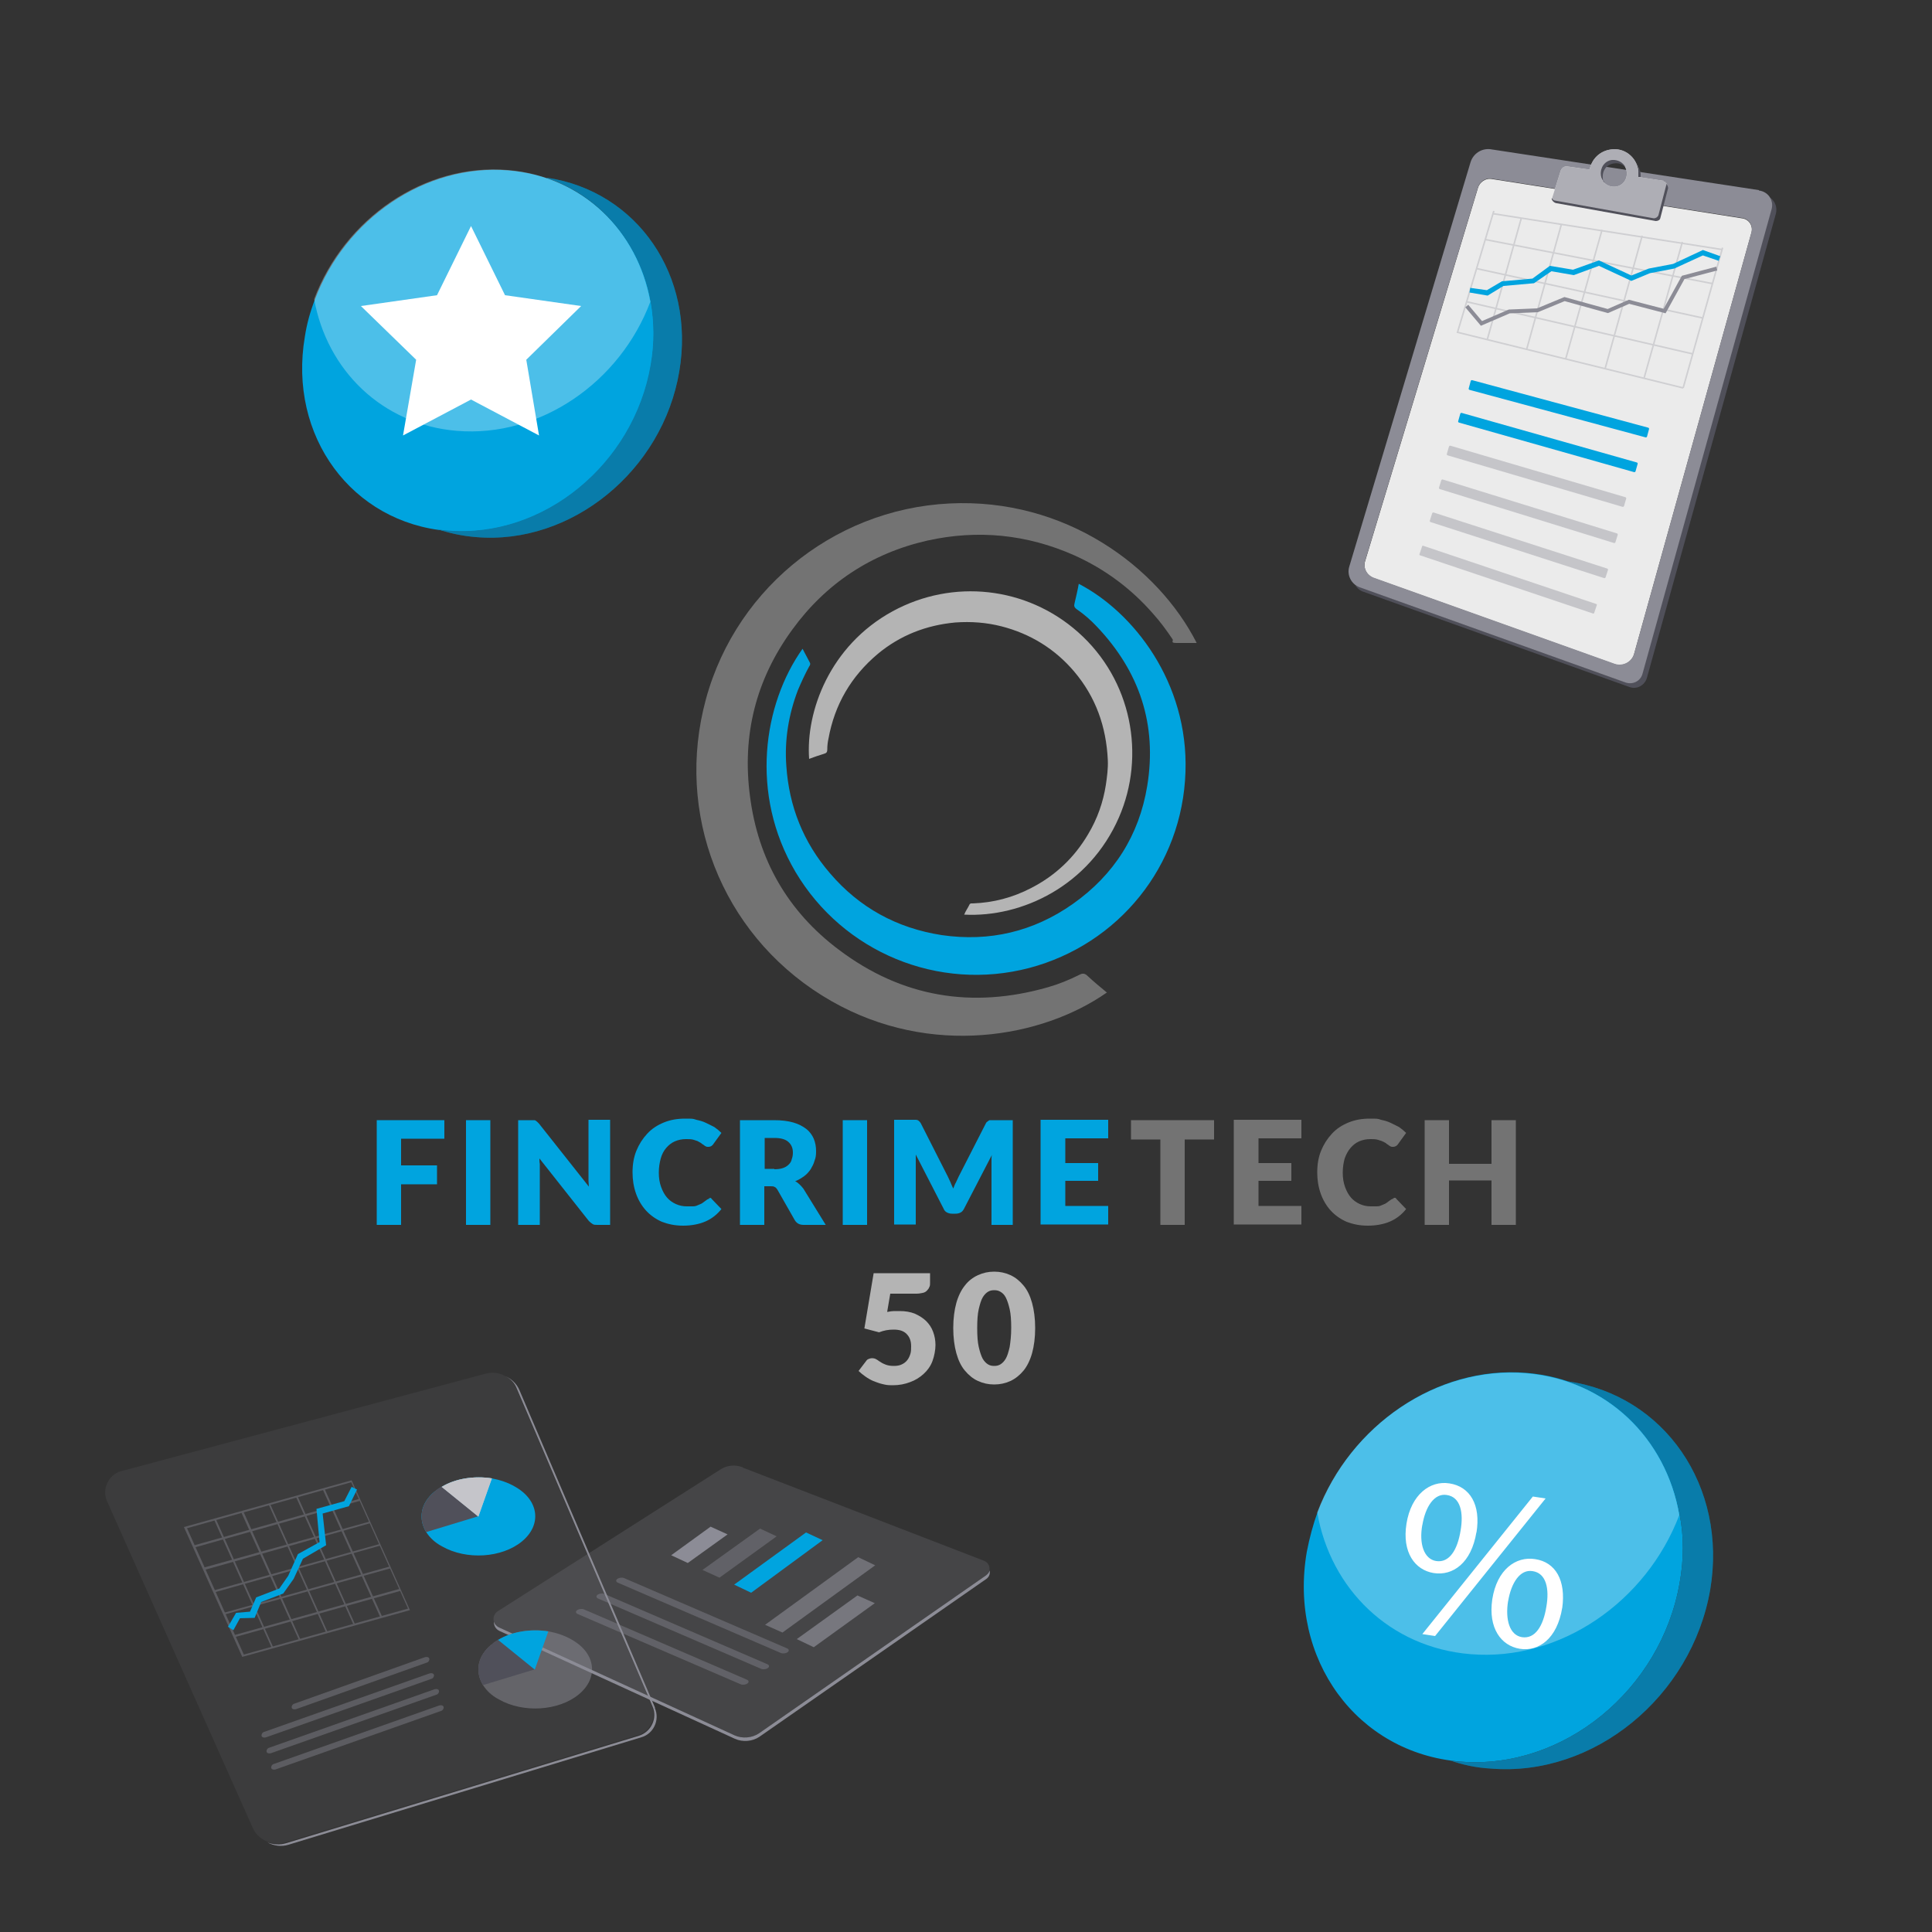<?xml version="1.0" encoding="UTF-8"?>
<svg id="a" xmlns="http://www.w3.org/2000/svg" version="1.1" viewBox="0 0 500 500">
  <rect x="0" y="0" width="500" height="500" fill="#333333" stroke="none"/>
  <defs>
    <style>
      .cls-1, .cls-2, .cls-3, .cls-4, .cls-5, .cls-6, .cls-7, .cls-8, .cls-9, .cls-10, .cls-11, .cls-12, .cls-13, .cls-14, .cls-15, .cls-16 {
        stroke-width: 0px;
      }

      .cls-1, .cls-2, .cls-3, .cls-7, .cls-9, .cls-10, .cls-15, .cls-16 {
        fill: #8c8c96;
      }

      .cls-2 {
        opacity: .1;
      }

      .cls-2, .cls-3, .cls-5, .cls-7, .cls-8, .cls-9, .cls-10, .cls-12, .cls-14, .cls-15, .cls-16 {
        isolation: isolate;
      }

      .cls-3 {
        opacity: .7;
      }

      .cls-4, .cls-5 {
        fill: #b4b4b4;
      }

      .cls-5, .cls-9, .cls-17 {
        opacity: .5;
      }

      .cls-6 {
        fill: #00a4df;
      }

      .cls-7, .cls-18 {
        opacity: .4;
      }

      .cls-8 {
        opacity: .9;
      }

      .cls-8, .cls-13, .cls-14 {
        fill: #fff;
      }

      .cls-19 {
        stroke-width: .4px;
      }

      .cls-19, .cls-20 {
        fill: none;
        stroke: #8c8c96;
        stroke-miterlimit: 10;
      }

      .cls-21, .cls-12, .cls-14 {
        opacity: .3;
      }

      .cls-11 {
        fill: #50505a;
      }

      .cls-12 {
        fill: #21212d;
      }

      .cls-15 {
        opacity: .6;
      }

      .cls-16 {
        opacity: .2;
      }
    </style>
  </defs>
  <path class="cls-11" d="M458.2,51.3c.4.8.5,1.7.2,2.7l-33.4,120.2c-.5,1.9-2.6,3-4.5,2.3l-68.7-24.6c-.4-.2-.9-.3-1.2-.7.5.9,1.3,1.7,2.4,2l68.7,24.6c1.9.7,3.9-.4,4.5-2.3l33.4-120.2c.4-1.6-.2-3.2-1.4-4.1h0Z"/>
  <path class="cls-8" d="M385.9,46.3l64.9,10.2c1.8.2,2.9,1.9,2.5,3.6l-30.4,109.2c-.6,2.1-2.9,3.3-5,2.6l-62.4-22.3c-1.8-.7-2.8-2.6-2.2-4.4l29.2-96.6c.4-1.4,1.9-2.5,3.4-2.3h0Z"/>
  <path class="cls-10" d="M455.2,49.2l-69.6-10.6c-2.3-.2-4.3,1.2-5,3.3l-31.4,104.7c-.7,2.2.5,4.6,2.7,5.4l68.7,24.6c1.9.7,4-.3,4.5-2.3l33.4-120.2c.6-2.3-.9-4.5-3.3-4.8h0ZM453.3,60l-30.4,109.2c-.6,2.1-2.9,3.3-5,2.6l-62.4-22.3c-1.8-.7-2.8-2.6-2.2-4.4l29.2-96.6c.4-1.4,1.9-2.5,3.4-2.3h0l64.9,10.2c1.8.2,2.9,1.9,2.5,3.6h0Z"/>
  <g class="cls-21">
    <polyline class="cls-19" points="386.6 54.6 377.2 86 435.6 100.4"/>
    <line class="cls-19" x1="384.9" y1="87.9" x2="393.7" y2="56.5"/>
    <line class="cls-19" x1="395.1" y1="90.4" x2="404.1" y2="58"/>
    <line class="cls-19" x1="405.2" y1="92.9" x2="414.6" y2="59.5"/>
    <line class="cls-19" x1="415.4" y1="95.4" x2="425" y2="61"/>
    <line class="cls-19" x1="425.5" y1="97.8" x2="435.4" y2="62.6"/>
    <line class="cls-19" x1="435.6" y1="100.4" x2="445.8" y2="64.1"/>
    <line class="cls-19" x1="386.4" y1="55.3" x2="445.8" y2="64.6"/>
    <line class="cls-19" x1="382.1" y1="69.5" x2="440.7" y2="82.3"/>
    <line class="cls-19" x1="384.4" y1="62" x2="443.2" y2="73.4"/>
    <line class="cls-19" x1="379.6" y1="78.1" x2="438.1" y2="91.6"/>
  </g>
  <polygon class="cls-6" points="385 76.5 380.3 75.7 380.5 74.5 384.8 75.1 388.7 72.8 396.6 72.1 401.1 68.8 407.1 69.8 413.8 67.4 422.2 71.3 426.7 69.5 433 68.3 440.7 64.7 445.2 66.3 444.8 67.5 440.7 66.1 433.3 69.5 427 70.7 422.2 72.7 413.8 68.8 407.3 71.2 401.5 70.2 397 73.3 389.1 74 385 76.5"/>
  <polyline class="cls-20" points="379.6 79.2 383.4 83.7 390.6 80.6 397.9 80.3 404.9 77.4 416.1 80.5 421.6 78.1 430.8 80.5 435.6 71.8 444.3 69.5"/>
  <rect class="cls-6" x="402.1" y="81.9" width="2.6" height="47.8" rx=".3" ry=".3" transform="translate(196.2 467.7) rotate(-74.9)"/>
  <rect class="cls-6" x="399.3" y="90.7" width="2.6" height="47.7" rx=".3" ry=".3" transform="translate(181.3 468.8) rotate(-74.2)"/>
  <rect class="cls-7" x="396.3" y="99.3" width="2.6" height="47.8" rx=".3" ry=".3" transform="translate(167.2 469.9) rotate(-73.6)"/>
  <rect class="cls-7" x="394.2" y="108.4" width="2.6" height="47.8" rx=".3" ry=".3" transform="translate(152.2 471) rotate(-72.8)"/>
  <rect class="cls-7" x="391.8" y="117.3" width="2.6" height="47.8" rx=".3" ry=".3" transform="translate(137.9 471.8) rotate(-72.1)"/>
  <rect class="cls-7" x="389" y="126.1" width="2.6" height="47.7" rx=".2" ry=".2" transform="translate(123.7 472.1) rotate(-71.4)"/>
  <path class="cls-13" d="M430.6,46.8l-6.6-1v-1.7c-.5-3.5-3.7-6-7.2-5.4-2.8.4-4.9,2.5-5.4,5.2l-5.6-.8c-.9-.2-1.6.3-1.9,1.1l-2.1,6.7c-.2.5.2,1.1.8,1.2l25.6,4.6c.5,0,1.1-.2,1.2-.8l2-7.7c.2-.5-.2-1.1-.8-1.2h0v-.2ZM418.1,48.3c-1.9.2-3.6-1-3.8-2.9s1-3.6,2.9-3.8,3.6,1,3.8,2.9-1,3.6-2.9,3.8Z"/>
  <path class="cls-3" d="M430.6,46.8l-6.6-1v-1.7c-.5-3.5-3.7-6-7.2-5.4-2.8.4-4.9,2.5-5.4,5.2l-5.6-.8c-.9-.2-1.6.3-1.9,1.1l-2.1,6.7c-.2.5.2,1.1.8,1.2l25.6,4.6c.5,0,1.1-.2,1.2-.8l2-7.7c.2-.5-.2-1.1-.8-1.2h0v-.2ZM418.1,48.3c-1.9.2-3.6-1-3.8-2.9s1-3.6,2.9-3.8,3.6,1,3.8,2.9-1,3.6-2.9,3.8Z"/>
  <path class="cls-11" d="M424,44.1v1.7h.6v-.9c-.2-1.2-.7-2.2-1.3-3.1.4.7.7,1.4.8,2.3h-.1Z"/>
  <path class="cls-11" d="M415.1,47.2c-.2-.3-.3-.7-.3-1.1-.2-1.9,1-3.6,2.9-3.8,1.2-.2,2.2.2,3,1-.7-1.3-2-2-3.5-1.9-1.9.2-3.1,2-2.9,3.8,0,.7.4,1.4.9,1.9h-.1Z"/>
  <path class="cls-11" d="M431.2,47.3c0,.2.2.4,0,.7l-2,7.7c-.2.5-.7.8-1.2.8l-25.6-4.6c-.3,0-.6-.3-.8-.7h0c-.2.6.7,1.4,1.3,1.4l25.6,4.6c.5,0,1.1-.2,1.2-.8l2-7.7c0-.3-.2-1-.6-1.4h.1Z"/>
  <path class="cls-6" d="M377.9,455.9c-26.7-2.2-44.5-26.5-39.7-54.3.7-3.6,1.6-7,2.8-10.3,8.5-22.4,30.8-37.9,54-36,20.9,1.7,36.3,16.9,39.7,36.7,1.1,5.5,1.1,11.5,0,17.6-4.8,27.7-30.1,48.5-56.8,46.3h0Z"/>
  <path class="cls-6" d="M405.8,357.5c15.2,5.1,26,18.4,28.9,34.5,1.1,5.5,1.1,11.5,0,17.6-4.8,27.7-30.1,48.5-56.8,46.3-.9,0-2-.1-2.9-.4,3.4,1.2,7,2,10.8,2.2,26.7,2.2,52-18.6,56.8-46.3,4.5-26.8-11.9-50.3-36.8-53.9h0Z"/>
  <path class="cls-12" d="M405.8,357.5c15.2,5.1,26,18.4,28.9,34.5,1.1,5.5,1.1,11.5,0,17.6-4.8,27.7-30.1,48.5-56.8,46.3-.9,0-2-.1-2.9-.4,3.4,1.2,7,2,10.8,2.2,26.7,2.2,52-18.6,56.8-46.3,4.5-26.8-11.9-50.3-36.8-53.9h0Z"/>
  <path class="cls-14" d="M434.6,392.1c-8.5,22.4-30.8,37.9-54,36-20.9-1.7-36.3-16.9-39.7-36.7,8.5-22.4,30.8-37.9,54-36,20.9,1.7,36.3,16.9,39.7,36.7h0Z"/>
  <path class="cls-13" d="M382.1,396.5c-1.3,8-6.1,11.4-11.1,10.6-4.8-.8-8.2-5.3-7-12.8s6.1-11.2,11.1-10.4c5.3.8,8.2,5.5,7,12.8h0v-.2ZM368.1,394.6c-.9,4.9.4,8.9,3.6,9.4,3.4.5,5.5-2.9,6.3-7.9.8-4.6,0-8.7-3.6-9.2-3.2-.5-5.5,3-6.3,7.8h0ZM368.1,422.9l28.6-35.6,3.3.5-28.6,35.6-3.3-.5ZM404.3,416.1c-1.3,8-6.1,11.4-11,10.6-4.8-.8-8.2-5.3-7.1-12.8,1.2-7.7,6.1-11.2,11.1-10.4,5.3.8,8,5.5,7,12.7h0ZM390.3,414.3c-.8,4.9.4,8.9,3.6,9.4,3.4.5,5.5-2.9,6.3-7.9.8-4.6,0-8.7-3.6-9.2-3.2-.5-5.5,3-6.3,7.8h0Z"/>
  <path class="cls-16" d="M192.2,379.8l62.4,24.1c1.7.6,2,2.8.6,3.8l-58.8,40.9c-1.8,1.2-4.3,1.4-6.3.5l-60.9-27.9c-1.8-.8-2-3.1-.4-4.2l57.8-36.8c1.6-1,3.7-1.2,5.5-.5h.1,0Z"/>
  <path class="cls-1" d="M256.1,406.3c0,.5-.4,1-.9,1.4l-58.8,40.9c-1.8,1.2-4.3,1.4-6.3.5l-60.9-27.9c-.7-.3-1.2-.9-1.4-1.5,0,.9.4,1.9,1.5,2.4l60.9,27.9c2,.9,4.5.7,6.3-.5l58.8-40.9c.8-.6,1-1.5.8-2.2h0c0-.1,0,0,0,0h0Z"/>
  <polygon class="cls-1" points="178 404.5 173.7 402.5 183.9 395.1 188.3 397.1 178 404.5"/>
  <polygon class="cls-7" points="186.2 408.3 181.8 406.3 196.7 395.6 201 397.6 186.2 408.3"/>
  <polygon class="cls-6" points="194.4 412.2 190 410.1 208.6 396.6 212.9 398.6 194.4 412.2"/>
  <polygon class="cls-15" points="202.5 422.5 198 420.5 222.1 403 226.5 405.1 202.5 422.5"/>
  <polygon class="cls-3" points="210.6 426.3 206.2 424.2 221.9 412.9 226.4 414.9 210.6 426.3"/>
  <path class="cls-7" d="M202.1,427.8l-42.2-18.2c-.5-.2-.6-.7-.1-1h0c.4-.3,1.2-.4,1.7-.2l42.2,18.2c.5.2.6.7.1,1h0c-.4.3-1.2.4-1.7.2h0Z"/>
  <path class="cls-7" d="M197,431.9l-42.2-18.2c-.5-.2-.6-.7-.1-1h0c.4-.3,1.2-.4,1.7-.2l42.2,18.2c.5.2.6.7.1,1h0c-.4.3-1.2.4-1.7.2h0Z"/>
  <path class="cls-7" d="M191.7,435.9l-42.2-18.2c-.5-.2-.6-.7-.1-1h0c.4-.3,1.2-.4,1.7-.2l42.2,18.2c.5.2.6.7.1,1h0c-.4.3-1.2.4-1.7.2h0Z"/>
  <path class="cls-2" d="M31.5,380.7l94.2-25.2c3.3-.9,6.6.8,7.9,3.8l35.1,82.2c1.3,3-.4,6.5-3.5,7.5l-91.3,27.8c-3.5,1-7.2-.6-8.6-4l-37.6-84.3c-1.4-3.1.4-6.9,3.7-7.8h.1Z"/>
  <path class="cls-1" d="M169.5,441.9l-35.1-82.2c-.7-1.6-2-2.8-3.5-3.5,1.3.7,2.3,1.7,2.9,3.3l35.1,82.2c1.3,3-.4,6.5-3.5,7.5l-91.3,27.8c-1.6.5-3.4.4-4.9-.2,1.6.9,3.6,1.2,5.5.6l91.3-27.8c3.1-.9,4.8-4.4,3.5-7.5h0v-.2Z"/>
  <g class="cls-18">
    <path class="cls-1" d="M106.1,416.7l-43.4,12.1-15.1-33.6,43.4-12.1,15.1,33.6ZM63.1,428.2l42.5-11.9-14.7-32.7-42.5,11.9s14.7,32.7,14.7,32.7Z"/>
    <polygon class="cls-1" points="70.7 426.3 70.3 426.4 55.4 393.3 55.9 393.2 70.7 426.3"/>
    <polygon class="cls-1" points="77.8 424.4 77.4 424.5 62.4 391.3 63 391.2 77.8 424.4"/>
    <polygon class="cls-1" points="84.8 422.4 84.4 422.5 69.5 389.3 69.9 389.2 84.8 422.4"/>
    <polygon class="cls-1" points="91.9 420.4 91.5 420.5 76.6 387.4 77 387.2 91.9 420.4"/>
    <polygon class="cls-1" points="98.9 418.4 98.4 418.5 83.5 385.4 84 385.3 98.9 418.4"/>
    <polygon class="cls-1" points="93.2 388.4 50.3 400.5 50 400 93 387.9 93.2 388.4"/>
    <polygon class="cls-1" points="95.8 394.2 52.9 406.3 52.7 405.7 95.6 393.8 95.8 394.2"/>
    <polygon class="cls-1" points="98.4 400 55.5 412.1 55.3 411.6 98.2 399.6 98.4 400"/>
    <polygon class="cls-1" points="101 405.9 58.2 417.8 57.9 417.4 100.9 405.4 101 405.9"/>
    <polygon class="cls-1" points="103.7 411.7 60.7 423.7 60.5 423.2 103.4 411.2 103.7 411.7"/>
  </g>
  <polygon class="cls-6" points="60.4 421.9 59 421 61.1 417.4 64.7 417.1 66.3 413.4 72.3 411.1 74.6 407.8 77.1 402.2 82.7 399.1 81.9 390.5 89.1 388.5 91 384.8 92.4 385.5 90.3 389.8 83.5 391.7 84.4 399.9 78.4 403.4 76 408.6 73.3 412.4 67.6 414.6 65.9 418.7 62.1 418.8 60.4 421.9"/>
  <path class="cls-6" d="M112.5,386c-3.7,3-4.3,7.1-2.2,10.5.9,1.4,2.2,2.7,4.1,3.7,6.3,3.6,15.5,3,20.7-1.3,5.2-4.3,4.4-10.7-1.9-14.2-1.7-1-3.8-1.7-5.9-2.1-4.5-.7-9.4,0-13,2.2-.7.4-1.3.8-1.7,1.2h-.1Z"/>
  <path class="cls-11" d="M112.5,386c-3.7,3-4.3,7.1-2.2,10.5l13.5-4.1-9.5-7.7c-.7.4-1.3.8-1.7,1.2h-.1Z"/>
  <path class="cls-13" d="M114.3,384.8l9.5,7.7,3.5-9.9c-4.5-.7-9.4,0-13,2.2h0Z"/>
  <path class="cls-9" d="M114.3,384.8l9.5,7.7,3.5-9.9c-4.5-.7-9.4,0-13,2.2h0Z"/>
  <path class="cls-9" d="M127.2,425.6c-3.7,3-4.3,7.1-2.2,10.5.9,1.4,2.2,2.7,4.1,3.7,6.3,3.6,15.5,3,20.7-1.3s4.4-10.7-1.9-14.2c-1.7-1-3.8-1.7-5.9-2.1-4.5-.7-9.4,0-13,2.2-.7.4-1.3.8-1.7,1.2h-.1Z"/>
  <path class="cls-11" d="M127.2,425.6c-3.7,3-4.3,7.1-2.2,10.5l13.5-4.1-9.5-7.7c-.7.4-1.3.8-1.7,1.2h0c0,0,0,.1,0,.1h-.1Z"/>
  <path class="cls-6" d="M128.9,424.4l9.5,7.7,3.5-9.9c-4.5-.7-9.4,0-13,2.2h0Z"/>
  <path class="cls-7" d="M76.7,442.3l33.7-12c.5-.1.8-.7.7-1h0c0-.4-.6-.6-1.2-.4l-33.7,12c-.5.1-.8.7-.7,1h0c0,.4.6.6,1.2.4Z"/>
  <path class="cls-7" d="M68.9,449.6l42.7-15.1c.5-.1.8-.7.7-1h0c0-.4-.6-.6-1.2-.4l-42.7,15.1c-.5.1-.8.7-.7,1h0c0,.4.6.6,1.2.4Z"/>
  <path class="cls-7" d="M70.2,453.7l42.7-15.1c.5-.1.8-.7.7-1h0c0-.4-.6-.6-1.2-.4l-42.7,15.1c-.5.1-.8.7-.7,1h0c0,.4.6.6,1.2.4Z"/>
  <path class="cls-7" d="M71.4,457.9l42.7-15.1c.5-.1.8-.7.7-1h0c0-.4-.6-.6-1.2-.4l-42.7,15.1c-.5.1-.8.7-.7,1h0c0,.4.6.6,1.2.4Z"/>
  <path class="cls-6" d="M115.8,137.4c-24.7-2.1-41.3-24.5-36.9-50.3.5-3.3,1.4-6.5,2.6-9.6,7.8-20.8,28.5-35.2,50.1-33.4,19.3,1.6,33.6,15.7,36.9,34.1.9,5.2,1,10.6,0,16.3-4.4,25.8-27.9,45-52.6,42.9h0Z"/>
  <path class="cls-6" d="M141.6,46.1c14.1,4.8,24.1,17,26.8,32,.9,5.2,1,10.6,0,16.3-4.4,25.8-27.9,45-52.6,42.9-.9,0-1.8-.2-2.7-.4,3.2,1.1,6.5,1.8,10.1,2.1,24.7,2.1,48.3-17.2,52.6-42.9,4.2-24.8-10.9-46.6-34.2-50.1h0Z"/>
  <path class="cls-12" d="M141.6,46.1c14.1,4.8,24.1,17,26.8,32,.9,5.2,1,10.6,0,16.3-4.4,25.8-27.9,45-52.6,42.9-.9,0-1.8-.2-2.7-.4,3.2,1.1,6.5,1.8,10.1,2.1,24.7,2.1,48.3-17.2,52.6-42.9,4.2-24.8-10.9-46.6-34.2-50.1h0Z"/>
  <path class="cls-14" d="M168.3,78.1c-7.8,20.8-28.5,35.2-50.1,33.4-19.3-1.6-33.6-15.7-36.9-34.1,7.8-20.8,28.5-35.2,50.1-33.4,19.3,1.6,33.6,15.7,36.9,34.1h0Z"/>
  <polygon class="cls-13" points="121.9 58.5 130.7 76.4 150.4 79.2 136.2 93.1 139.5 112.7 121.9 103.4 104.3 112.7 107.7 93.1 93.4 79.2 113.1 76.4 121.9 58.5"/>
  <path class="cls-6" d="M279.2,151.1c14.1,7.3,28.4,25.5,27.6,48.7-.8,24.4-17.4,44.6-40.4,50.7-23.6,6.2-48.2-4.1-60.5-24.8-12-20.3-8.3-43.6,1.8-57.8.6,1.2,1.3,2.4,1.9,3.6.2.4,0,.7-.2,1-1.1,2-2,4-2.9,6.1-2.4,6.3-3.5,12.9-3,19.6.7,10.5,4.4,19.8,11.3,27.8,7.6,8.9,17.3,14.2,28.9,16,12.4,1.8,23.8-.9,34-8.1,10.6-7.5,17.1-17.7,19.2-30.5,2.6-15.9-2-29.6-13-41.2-1.6-1.7-3.3-3.2-5.2-4.5-.7-.5-.8-.9-.6-1.6.4-1.7.8-3.4,1.1-5.1h0Z"/>
  <path class="cls-5" d="M286.4,256.9c-16.6,11.6-45.4,16.9-71.2,2.2-27-15.4-40-45.9-33.2-75.4,6.9-30.2,33.2-51.9,63.7-53.4,30-1.5,54,16.4,64,36.1h-5.2c-1.7,0-.8-.5-1-.9-1.6-2.4-3.3-4.7-5.2-6.8-5.7-6.5-12.5-11.5-20.3-15-12.2-5.4-24.9-6.7-38-3.8-14.5,3.3-26.3,11.1-35,23.1-9.4,12.9-13,27.3-10.9,43.1,2.1,16.4,9.8,29.8,23,39.7,16.3,12.3,34.5,15.3,54.1,9.7,2.8-.8,5.5-1.9,8.1-3.2.9-.5,1.5-.4,2.2.3,1.6,1.5,3.3,2.9,5,4.3h-.1Z"/>
  <path class="cls-4" d="M249.5,236.8c.4-1.1,1-1.8,1.4-2.7.2-.4.6-.3.9-.3,5.3-.2,10.3-1.5,15.1-4,6.2-3.2,11.1-7.8,14.7-13.9,2.4-4,3.9-8.3,4.6-12.8.3-2.1.6-4.2.5-6.4-.4-8.6-3.1-16.3-8.7-22.9-5-5.9-11.4-9.8-18.8-11.7-3.9-1-7.9-1.3-12-1-7.5.7-14.2,3.3-20,8.1-6.9,5.8-11.2,13.1-12.8,22-.2.9-.3,1.8-.3,2.7s-.3,1-.9,1.2c-1.3.4-2.5.8-3.8,1.3-.9-12.2,5.3-29.3,21.6-38.2,15.6-8.5,34.7-6.4,48,5.4,14,12.4,17.5,32,10.6,47.9-7.7,17.7-25.1,26-40.1,25.2h0Z"/>
  <path class="cls-6" d="M103.8,294.7v6.9h9.3v4.9h-9.3v10.5h-6.3v-27.1h17.5v4.8h-11.2Z"/>
  <path class="cls-6" d="M126.9,317h-6.3v-27.1h6.3v27.1Z"/>
  <path class="cls-6" d="M157.9,289.9v27.1h-3.3c-.5,0-.9,0-1.2-.2s-.6-.4-1-.8l-12.8-16.2c0,.5,0,1,.1,1.4v15.8h-5.6v-27.1h4c.2,0,.4,0,.5.1s.3.2.4.3c.1.1.3.3.5.5l12.9,16.3c0-.5-.1-1-.1-1.5v-15.8h5.6Z"/>
  <path class="cls-6" d="M183.4,310h.4c.1,0,.3.1.4.3l2.5,2.6c-1.1,1.4-2.5,2.5-4.1,3.2s-3.6,1.1-5.8,1.1-3.9-.4-5.5-1c-1.6-.7-3-1.7-4.1-2.9-1.1-1.2-2-2.7-2.6-4.4s-.9-3.5-.9-5.5.3-3.9,1-5.6,1.6-3.1,2.8-4.4,2.6-2.2,4.3-2.9c1.7-.7,3.5-1,5.5-1s2,0,2.9.3c.9.2,1.7.4,2.5.8s1.5.7,2.2,1.1c.7.5,1.2.9,1.8,1.5l-2.1,2.9c-.1.2-.3.3-.5.5-.2.1-.4.2-.8.2s-.4,0-.6-.1c-.2-.1-.4-.2-.6-.4-.2-.1-.5-.3-.7-.5-.3-.2-.6-.3-.9-.5-.4-.1-.8-.3-1.3-.4s-1.1-.1-1.7-.1c-1,0-2,.2-2.9.6s-1.6,1-2.2,1.7-1.1,1.6-1.4,2.7c-.3,1.1-.5,2.3-.5,3.7s.2,2.6.6,3.7.9,2,1.5,2.7,1.4,1.3,2.3,1.7,1.8.6,2.8.6h1.6c.5,0,.9-.1,1.3-.3s.8-.3,1.1-.5.7-.5,1.1-.8c.1-.1.3-.2.5-.3s.4-.1.5-.1h0l-.4-.2Z"/>
  <path class="cls-6" d="M213.7,317h-5.7c-1.1,0-1.8-.4-2.3-1.2l-4.5-7.9c-.2-.3-.4-.6-.7-.7-.3-.2-.6-.2-1.1-.2h-1.6v10h-6.3v-27.1h8.8c2,0,3.6.2,5,.6s2.5,1,3.4,1.7,1.5,1.6,1.9,2.5c.4,1,.6,2,.6,3.2s-.1,1.7-.4,2.5c-.2.8-.6,1.5-1,2.2-.5.7-1,1.3-1.7,1.8s-1.5,1-2.3,1.3c.4.2.8.5,1.1.8s.7.7,1,1.1l5.8,9.4h0ZM200.4,302.6c.9,0,1.6-.1,2.2-.3s1.1-.5,1.5-.9.7-.8.8-1.4c.2-.5.3-1.1.3-1.7,0-1.2-.4-2.1-1.2-2.8s-2-1-3.6-1h-2.5v8h2.5Z"/>
  <path class="cls-6" d="M224.4,317h-6.3v-27.1h6.3v27.1Z"/>
  <path class="cls-6" d="M262.1,289.9v27.1h-5.5v-16.8c0-.4,0-.9.1-1.3l-7.2,13.9c-.2.4-.5.8-.9,1s-.8.3-1.3.3h-.9c-.5,0-.9-.1-1.3-.3s-.7-.5-.9-1l-7.2-14v18.1h-5.6v-27.1h5.5c.2,0,.4,0,.6.1s.3.2.4.3.3.3.4.5l7,13.8c.2.5.5,1,.7,1.5s.4,1,.7,1.6c.2-.5.4-1.1.7-1.6.2-.5.5-1,.7-1.5l7-13.7c.1-.2.2-.4.4-.5.1-.1.3-.2.4-.3s.3-.1.5-.1h5.7Z"/>
  <path class="cls-6" d="M275.7,294.7v6.3h8.5v4.6h-8.5v6.5h11.1v4.8h-17.5v-27.1h17.5v4.8h-11.1Z"/>
  <g class="cls-17">
    <path class="cls-4" d="M314.2,294.9h-7.6v22.1h-6.3v-22.1h-7.6v-5h21.5v5h0Z"/>
    <path class="cls-4" d="M325.7,294.7v6.3h8.5v4.6h-8.5v6.5h11.1v4.8h-17.5v-27.1h17.5v4.8h-11.1Z"/>
    <path class="cls-4" d="M360.5,310h.5c.2,0,.3.1.4.3l2.5,2.6c-1.1,1.4-2.5,2.5-4.1,3.2s-3.6,1.1-5.8,1.1-3.9-.4-5.5-1c-1.6-.7-3-1.7-4.1-2.9s-2-2.7-2.6-4.4-.9-3.5-.9-5.5.3-3.9,1-5.6,1.6-3.1,2.8-4.4,2.6-2.2,4.3-2.9c1.7-.7,3.5-1,5.5-1s2,0,2.9.3c.9.2,1.7.4,2.5.8s1.5.7,2.2,1.1c.7.5,1.2.9,1.8,1.5l-2.1,2.9c-.1.2-.3.3-.5.5-.2.1-.5.2-.8.2s-.4,0-.6-.1-.4-.2-.6-.4c-.2-.1-.5-.3-.7-.5-.3-.2-.6-.3-1-.5-.4-.1-.8-.3-1.3-.4s-1.1-.1-1.7-.1c-1,0-2,.2-2.9.6s-1.6,1-2.2,1.7-1.1,1.6-1.5,2.7c-.3,1.1-.5,2.3-.5,3.7s.2,2.6.6,3.7.9,2,1.5,2.7,1.4,1.3,2.3,1.7,1.8.6,2.8.6h1.6c.5,0,.9-.1,1.3-.3s.8-.3,1.1-.5.7-.5,1.1-.8c.1-.1.3-.2.5-.3s.4-.1.5-.1h0l-.3-.2Z"/>
    <path class="cls-4" d="M392.3,289.9v27.1h-6.3v-11.5h-11v11.5h-6.3v-27.1h6.3v11.3h11v-11.3h6.3Z"/>
  </g>
  <path class="cls-4" d="M229.8,339.5c.5-.1,1.1-.2,1.6-.2h1.4c1.5,0,2.8.2,4,.7,1.1.5,2.1,1.1,2.9,1.9.8.8,1.4,1.7,1.8,2.8s.6,2.2.6,3.4-.3,2.9-.8,4.2c-.5,1.3-1.3,2.4-2.3,3.3s-2.1,1.6-3.5,2.1c-1.3.5-2.8.8-4.4.8s-1.8-.1-2.7-.3c-.9-.2-1.6-.5-2.4-.8-.7-.3-1.4-.7-2.1-1.2s-1.2-.9-1.7-1.4l1.9-2.5c.2-.3.4-.5.7-.6s.5-.2.9-.2.8.1,1.1.3c.4.2.7.5,1.1.7.4.3.9.5,1.4.7.6.2,1.2.3,2,.3s1.5-.1,2.1-.4,1-.6,1.4-1.1.6-1,.8-1.6.2-1.3.2-2c0-1.4-.4-2.4-1.2-3.2s-1.9-1.1-3.3-1.1-2.5.2-3.8.7l-3.8-1,2.4-14.3h14.6v2.5c0,.4,0,.8-.2,1.1-.1.3-.3.6-.6.9s-.6.5-1.1.6-1,.2-1.6.2h-6.8l-.8,4.7h.2Z"/>
  <path class="cls-4" d="M267.9,343.7c0,2.5-.3,4.7-.8,6.5s-1.3,3.4-2.2,4.5-2.1,2.1-3.4,2.7-2.7.9-4.2.9-2.9-.3-4.2-.9-2.4-1.5-3.4-2.7-1.7-2.7-2.2-4.5-.8-4-.8-6.5.3-4.7.8-6.5,1.3-3.4,2.2-4.5c.9-1.2,2.1-2.1,3.4-2.7,1.3-.6,2.7-.9,4.2-.9s2.9.3,4.2.9c1.3.6,2.4,1.5,3.4,2.7s1.7,2.7,2.2,4.5.8,4,.8,6.5ZM261.7,343.7c0-2-.1-3.6-.4-4.9s-.6-2.2-1-3-.9-1.2-1.4-1.5-1-.4-1.6-.4-1.1.1-1.6.4-1,.8-1.4,1.5-.7,1.7-1,3-.4,2.9-.4,4.9.1,3.6.4,4.9.6,2.2,1,3c.4.7.9,1.2,1.4,1.5s1,.4,1.6.4,1.1-.1,1.6-.4,1-.8,1.4-1.5.7-1.7,1-3c.2-1.3.4-2.9.4-4.9Z"/>
</svg>